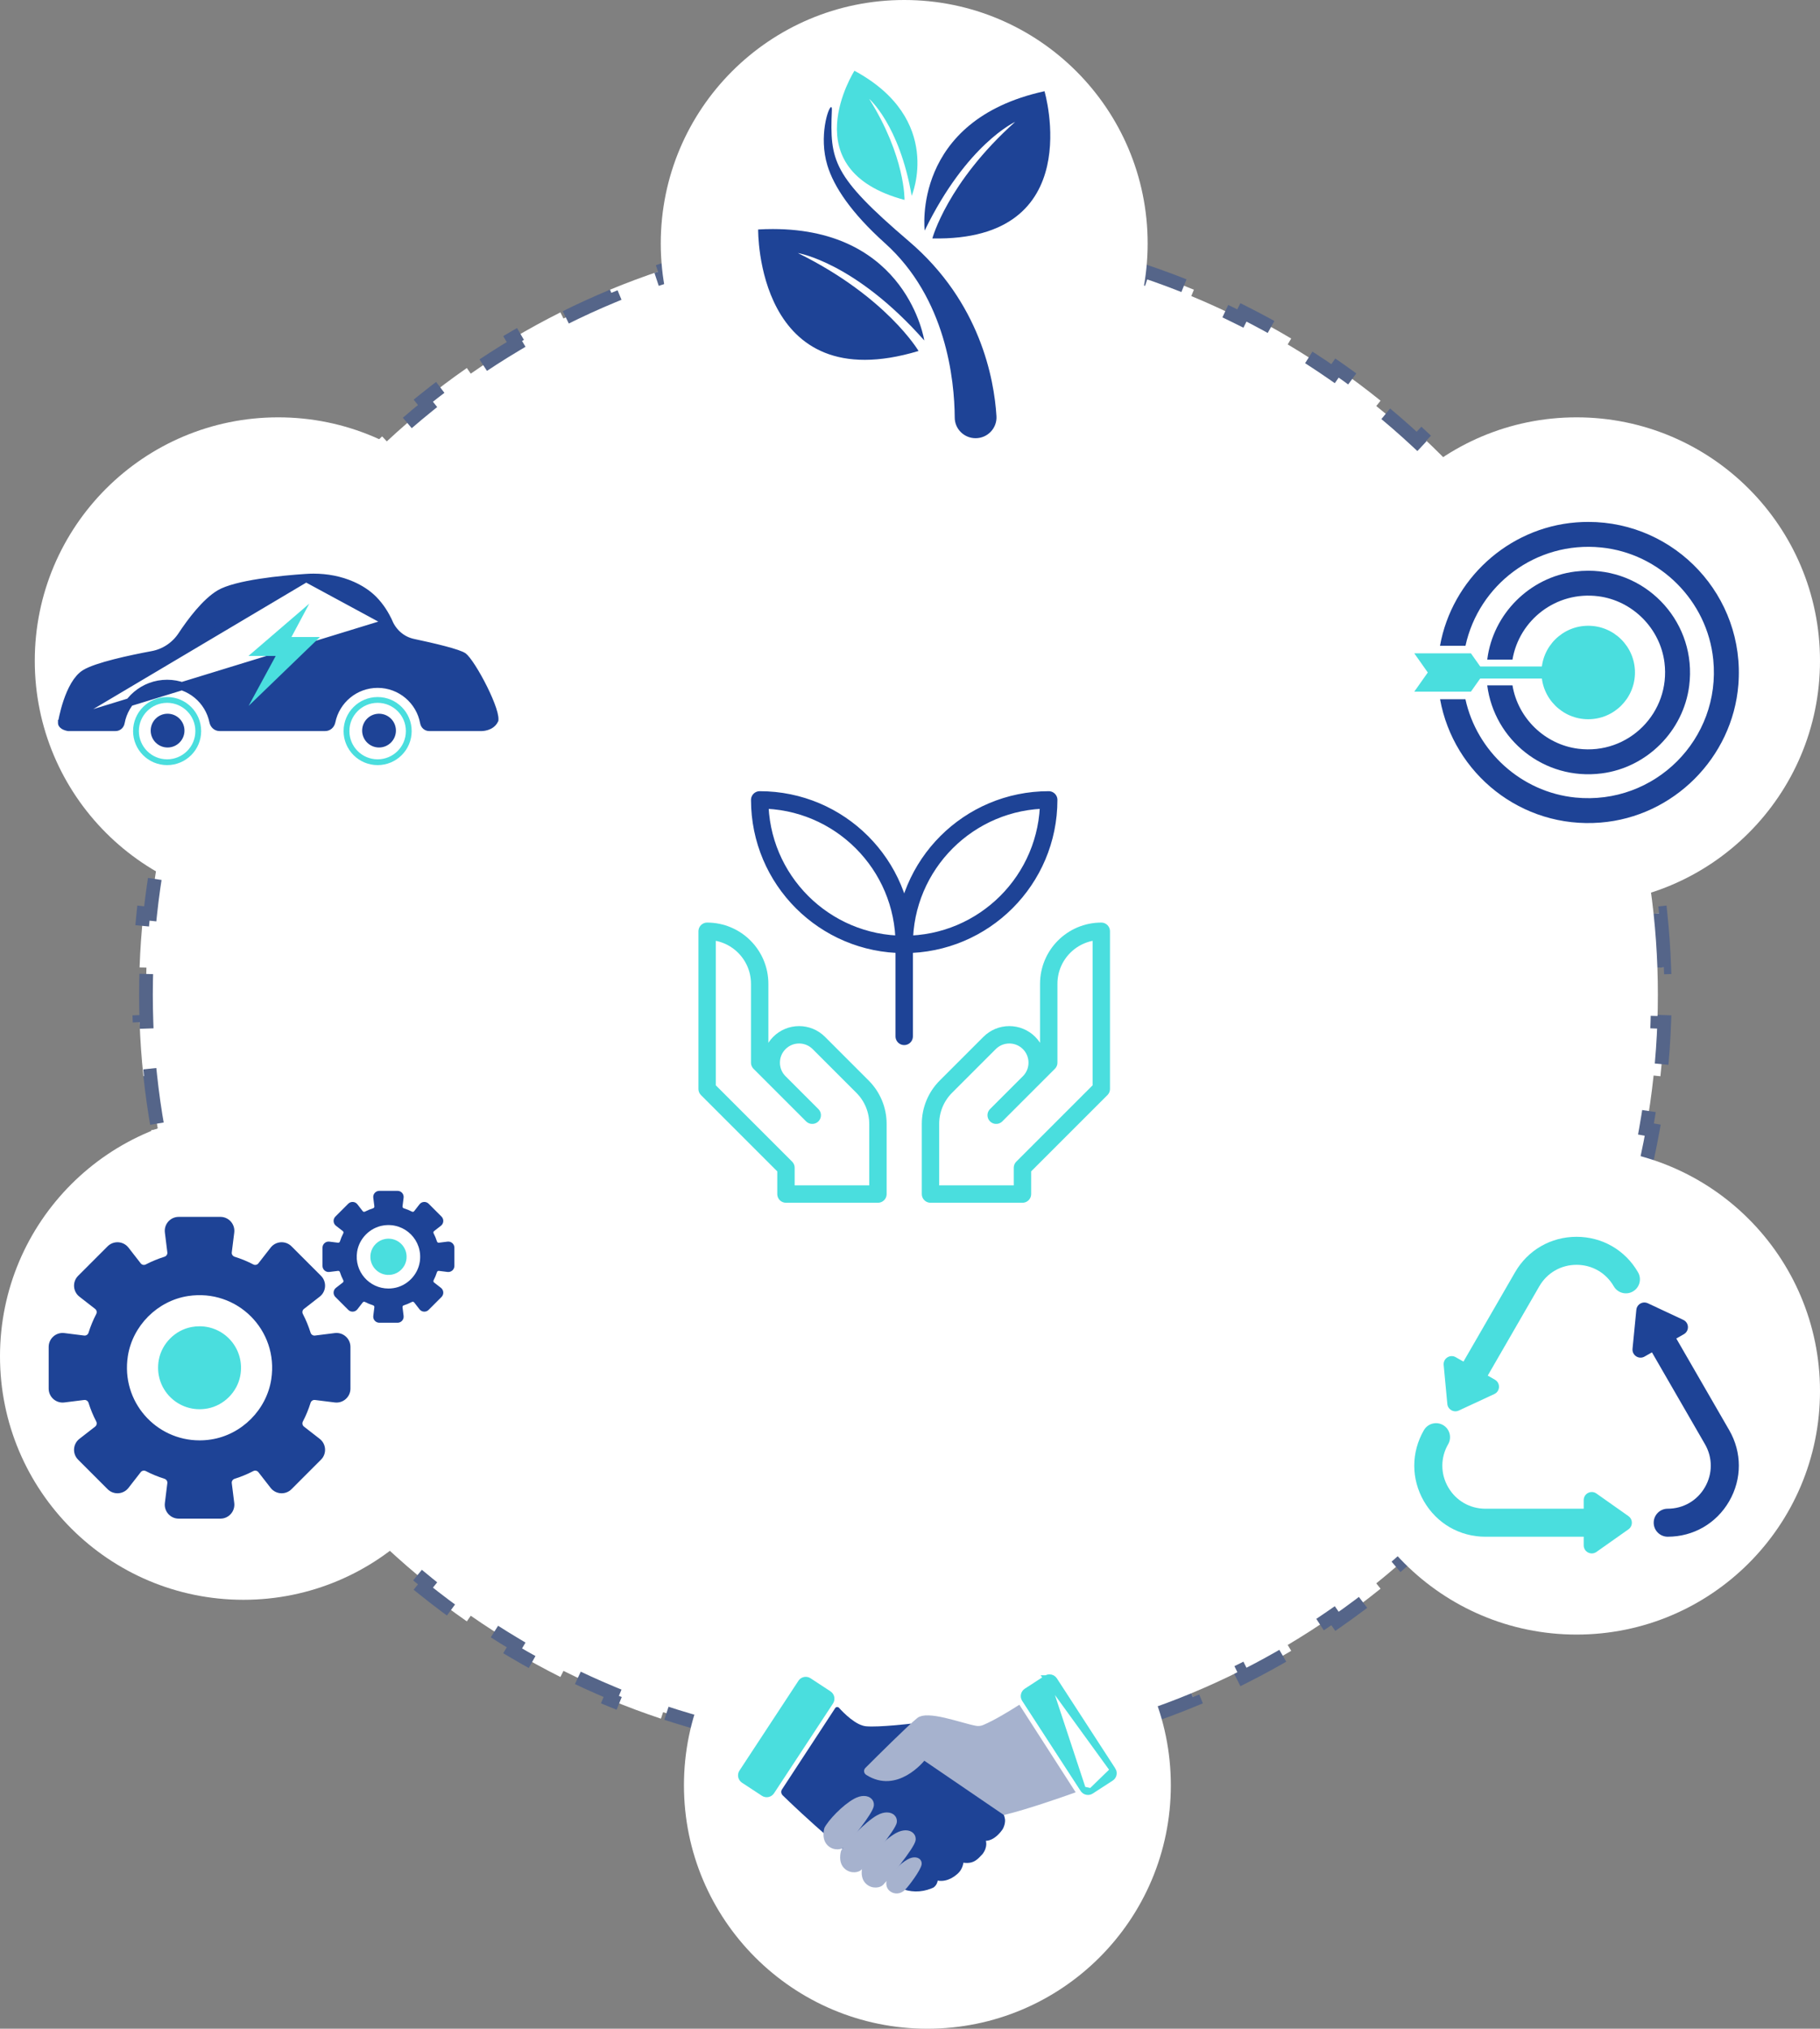 <svg xmlns="http://www.w3.org/2000/svg" width="157" height="175" viewBox="0 0 157 175" fill="none"><rect x="0" y="0" width="157" height="175" fill="#808080" stroke="none"/><path d="M143.234 78.766C143.398 80.312 143.509 81.874 143.564 83.45L142.974 83.47C143.001 84.245 143.014 85.022 143.014 85.803C143.014 86.584 143.001 87.361 142.974 88.135L143.564 88.156C143.509 89.732 143.398 91.293 143.234 92.839L142.646 92.777C142.481 94.331 142.261 95.869 141.989 97.388L142.57 97.492C142.292 99.041 141.961 100.572 141.576 102.081L141.004 101.935C140.619 103.447 140.182 104.937 139.694 106.404L140.254 106.591C139.758 108.082 139.21 109.55 138.612 110.991L138.066 110.765C137.47 112.203 136.824 113.615 136.13 114.999L136.658 115.264C135.954 116.667 135.202 118.041 134.403 119.385L133.895 119.083C133.101 120.419 132.26 121.724 131.375 122.997L131.86 123.334C130.964 124.621 130.024 125.875 129.042 127.093L128.582 126.722C127.606 127.931 126.589 129.104 125.531 130.239L125.964 130.642C124.896 131.788 123.788 132.896 122.642 133.964L122.239 133.531C121.104 134.589 119.93 135.606 118.722 136.582L119.093 137.042C117.875 138.024 116.621 138.964 115.334 139.86L114.997 139.375C113.724 140.26 112.419 141.101 111.083 141.895L111.385 142.403C110.041 143.202 108.667 143.954 107.264 144.658L106.999 144.13C105.615 144.824 104.203 145.47 102.765 146.066L102.991 146.612C101.55 147.21 100.082 147.758 98.591 148.254L98.404 147.694C96.937 148.182 95.447 148.619 93.935 149.004L94.081 149.576C92.572 149.961 91.041 150.293 89.492 150.57L89.388 149.989C87.869 150.261 86.331 150.481 84.777 150.646L84.839 151.234C83.293 151.398 81.732 151.509 80.156 151.564L80.135 150.974C79.361 151.001 78.583 151.015 77.803 151.015C77.022 151.015 76.245 151.001 75.47 150.974L75.45 151.564C73.874 151.509 72.312 151.398 70.766 151.234L70.829 150.646C69.275 150.481 67.737 150.261 66.217 149.989L66.113 150.57C64.564 150.293 63.034 149.961 61.524 149.576L61.67 149.004C60.159 148.619 58.668 148.182 57.201 147.694L57.015 148.254C55.523 147.758 54.056 147.21 52.614 146.612L52.841 146.066C51.403 145.47 49.991 144.824 48.607 144.13L48.342 144.658C46.939 143.954 45.564 143.202 44.221 142.403L44.523 141.895C43.187 141.101 41.881 140.26 40.609 139.375L40.271 139.86C38.984 138.964 37.73 138.024 36.513 137.042L36.884 136.582C35.675 135.606 34.502 134.589 33.366 133.531L32.964 133.964C31.817 132.896 30.709 131.788 29.642 130.642L30.074 130.239C29.017 129.104 27.999 127.931 27.024 126.722L26.564 127.093C25.581 125.875 24.641 124.621 23.746 123.334L24.231 122.997C23.346 121.724 22.505 120.419 21.71 119.083L21.202 119.385C20.404 118.041 19.651 116.667 18.947 115.264L19.476 114.999C18.782 113.615 18.135 112.203 17.539 110.765L16.993 110.991C16.395 109.55 15.847 108.082 15.351 106.591L15.912 106.404C15.424 104.937 14.986 103.447 14.602 101.935L14.029 102.081C13.645 100.572 13.313 99.041 13.035 97.492L13.617 97.388C13.344 95.869 13.125 94.331 12.959 92.777L12.372 92.839C12.207 91.293 12.097 89.732 12.041 88.156L12.632 88.135C12.605 87.361 12.591 86.584 12.591 85.803C12.591 85.022 12.605 84.245 12.632 83.47L12.041 83.45C12.097 81.874 12.207 80.312 12.372 78.766L12.959 78.829C13.125 77.275 13.344 75.737 13.617 74.217L13.035 74.113C13.313 72.564 13.645 71.034 14.029 69.524L14.602 69.67C14.986 68.159 15.424 66.668 15.912 65.201L15.351 65.015C15.847 63.523 16.395 62.056 16.993 60.614L17.539 60.841C18.135 59.403 18.782 57.991 19.476 56.607L18.947 56.342C19.651 54.939 20.404 53.564 21.202 52.221L21.71 52.523C22.505 51.187 23.346 49.881 24.231 48.609L23.746 48.271C24.641 46.984 25.581 45.73 26.564 44.513L27.024 44.884C27.999 43.675 29.017 42.502 30.074 41.366L29.642 40.964C30.709 39.817 31.817 38.709 32.964 37.642L33.366 38.074C34.502 37.017 35.675 35.999 36.884 35.024L36.513 34.564C37.73 33.581 38.984 32.641 40.271 31.746L40.609 32.231C41.881 31.346 43.187 30.505 44.523 29.71L44.221 29.202C45.564 28.404 46.939 27.651 48.342 26.947L48.607 27.476C49.991 26.782 51.403 26.135 52.841 25.539L52.614 24.993C54.056 24.395 55.523 23.847 57.015 23.351L57.201 23.912C58.668 23.424 60.159 22.986 61.67 22.602L61.524 22.029C63.034 21.645 64.564 21.313 66.113 21.035L66.217 21.617C67.737 21.344 69.275 21.125 70.829 20.959L70.766 20.372C72.312 20.207 73.874 20.097 75.45 20.041L75.47 20.632C76.245 20.605 77.022 20.591 77.803 20.591C78.583 20.591 79.361 20.605 80.135 20.632L80.156 20.041C81.732 20.097 83.293 20.207 84.839 20.372L84.777 20.959C86.331 21.125 87.869 21.344 89.388 21.617L89.492 21.035C91.041 21.313 92.572 21.645 94.081 22.029L93.935 22.602C95.447 22.986 96.937 23.424 98.404 23.912L98.591 23.351C100.082 23.847 101.55 24.395 102.991 24.993L102.765 25.539C104.203 26.135 105.615 26.782 106.999 27.476L107.264 26.947C108.667 27.651 110.041 28.404 111.384 29.202L111.082 29.71C112.419 30.505 113.724 31.346 114.997 32.231L115.334 31.746C116.621 32.641 117.875 33.581 119.093 34.564L118.722 35.024C119.93 35.999 121.104 37.017 122.239 38.074L122.642 37.642C123.788 38.709 124.896 39.817 125.964 40.964L125.531 41.366C126.589 42.502 127.606 43.675 128.582 44.884L129.042 44.513C130.024 45.73 130.964 46.984 131.86 48.271L131.375 48.609C132.26 49.881 133.101 51.187 133.895 52.523L134.403 52.221C135.202 53.564 135.954 54.939 136.658 56.342L136.13 56.607C136.824 57.991 137.47 59.403 138.066 60.841L138.612 60.614C139.21 62.056 139.758 63.523 140.254 65.015L139.694 65.201C140.182 66.668 140.619 68.159 141.004 69.67L141.576 69.524C141.961 71.034 142.292 72.564 142.57 74.113L141.989 74.217C142.261 75.737 142.481 77.275 142.646 78.829L143.234 78.766Z" fill="white" stroke="#556589" stroke-width="1.182" stroke-dasharray="4.73 4.73"></path><mask id="mask0_2971_25003" style="mask-type:luminance" maskUnits="userSpaceOnUse" x="59" y="67" width="38" height="38"><path d="M59 67H97V105H59V67Z" fill="white"></path></mask><g mask="url(#mask0_2971_25003)"><path d="M61 80.333C63.504 80.333 65.533 82.363 65.533 84.866V91.666L70.067 96.2C70.067 96.2 68.52 94.653 67.233 93.367C66.294 92.428 66.294 90.906 67.233 89.966C67.684 89.515 68.296 89.262 68.933 89.262C69.571 89.262 70.182 89.515 70.633 89.966C71.8 91.133 73.328 92.661 74.406 93.739C75.256 94.589 75.734 95.742 75.734 96.945V103H67.8V100.733L61 93.933V80.333Z" stroke="#4ADEDE" stroke-width="1.5" stroke-miterlimit="10" stroke-linecap="round" stroke-linejoin="round"></path><path d="M95.001 80.333C92.498 80.333 90.468 82.363 90.468 84.866V91.666L85.934 96.2C85.934 96.2 87.481 94.653 88.768 93.367C89.707 92.428 89.707 90.906 88.768 89.966C88.317 89.515 87.705 89.262 87.068 89.262C86.43 89.262 85.819 89.515 85.368 89.966C84.201 91.133 82.673 92.661 81.595 93.739C80.745 94.589 80.268 95.742 80.268 96.945V103H88.201V100.733L95.001 93.933V80.333Z" stroke="#4ADEDE" stroke-width="1.5" stroke-miterlimit="10" stroke-linecap="round" stroke-linejoin="round"></path><path d="M78 81.465C78 74.58 83.581 68.999 90.466 68.999H90.467C90.467 75.884 84.885 81.466 78 81.466V81.465Z" stroke="#1E4396" stroke-width="1.5" stroke-miterlimit="10" stroke-linecap="round" stroke-linejoin="round"></path><path d="M78.002 81.465C78.002 74.58 72.421 68.999 65.536 68.999H65.535C65.535 75.884 71.117 81.466 78.002 81.466V81.465Z" stroke="#1E4396" stroke-width="1.5" stroke-miterlimit="10" stroke-linecap="round" stroke-linejoin="round"></path><path d="M78 81.466V89.399" stroke="#1E4396" stroke-width="1.5" stroke-miterlimit="10" stroke-linecap="round" stroke-linejoin="round"></path></g><ellipse cx="78" cy="21" rx="21" ry="21" fill="white"></ellipse><path d="M71.373 14.265C71.93 16.104 73.427 18.358 76.331 20.968C81.626 25.725 82.337 32.768 82.358 36.026C82.364 37.011 83.174 37.8 84.158 37.8C85.197 37.8 86.023 36.931 85.958 35.895C85.759 32.694 84.561 26.069 78.418 20.823C71.792 15.164 71.581 13.846 71.76 9.504C71.768 9.32 71.742 9.236 71.698 9.236C71.452 9.236 70.615 11.771 71.373 14.265Z" fill="#1E4396"></path><path d="M79.767 19.887C83.394 12.418 87.571 10.514 87.571 10.514C81.713 15.749 80.429 20.567 80.429 20.567C93.921 20.851 90.103 7.869 90.103 7.869C78.603 10.378 79.767 19.887 79.767 19.887Z" fill="#1E4396"></path><path d="M78.028 17.245C78.028 17.245 78.105 13.512 74.98 8.53C74.98 8.53 77.588 10.766 78.645 16.893C78.645 16.893 81.459 10.294 73.708 6.102C73.708 6.102 68.266 14.645 78.028 17.245Z" fill="#4ADEDE"></path><path d="M65.401 19.795C65.401 19.795 65.187 34.507 79.238 30.276C79.238 30.276 76.487 25.603 68.825 21.828C68.825 21.828 73.754 22.604 79.732 29.37C79.732 29.37 78.283 19.758 66.667 19.758C66.257 19.758 65.836 19.769 65.401 19.795Z" fill="#1E4396"></path><ellipse cx="136" cy="120" rx="21" ry="21" fill="white"></ellipse><path d="M141.157 112.983L140.828 116.346C140.773 116.909 141.375 117.3 141.866 117.019L142.503 116.656L147.075 124.576C147.746 125.738 147.746 127.125 147.075 128.287C146.404 129.449 145.203 130.143 143.862 130.143C143.194 130.143 142.654 130.684 142.654 131.351C142.654 132.018 143.194 132.559 143.862 132.559C146.076 132.559 148.06 131.415 149.168 129.496C150.276 127.577 150.276 125.285 149.169 123.368L144.604 115.461L145.255 115.09C145.746 114.81 145.718 114.093 145.205 113.853L142.146 112.42C142.049 112.374 141.948 112.353 141.851 112.353C141.507 112.353 141.193 112.61 141.157 112.983Z" fill="#1E4396"></path><path d="M122.83 123.369C121.723 125.286 121.723 127.578 122.831 129.497C123.939 131.415 125.922 132.56 128.138 132.56H136.616V133.301C136.616 133.867 137.253 134.197 137.715 133.871L140.475 131.922C140.869 131.644 140.869 131.061 140.475 130.782L137.715 128.833C137.253 128.507 136.616 128.836 136.616 129.402V130.144H128.138C126.796 130.144 125.595 129.45 124.924 128.288C124.253 127.126 124.253 125.739 124.924 124.577C125.257 123.999 125.058 123.26 124.482 122.926C124.291 122.816 124.083 122.764 123.878 122.764C123.46 122.764 123.055 122.981 122.83 123.369Z" fill="#4ADEDE"></path><path d="M130.691 109.752L126.243 117.455L125.578 117.074C125.088 116.792 124.484 117.18 124.536 117.743L124.852 121.108C124.897 121.587 125.403 121.878 125.839 121.675L128.904 120.253C129.418 120.015 129.449 119.298 128.959 119.017L128.338 118.66L132.784 110.96C133.455 109.798 134.656 109.104 135.998 109.104C137.34 109.104 138.541 109.798 139.211 110.96C139.545 111.537 140.283 111.737 140.862 111.402C141.439 111.068 141.638 110.329 141.304 109.752C140.197 107.833 138.214 106.688 135.998 106.688C133.782 106.688 131.798 107.833 130.691 109.752Z" fill="#4ADEDE"></path><ellipse cx="21" cy="117" rx="21" ry="21" fill="white"></ellipse><path d="M15.417 104.969C14.692 104.969 14.132 105.604 14.223 106.322L14.435 108.03C14.457 108.199 14.351 108.356 14.187 108.408C13.629 108.584 13.091 108.805 12.58 109.07C12.427 109.15 12.243 109.113 12.138 108.977L11.084 107.622C10.639 107.05 9.795 106.998 9.283 107.509L6.74 110.053C6.228 110.565 6.28 111.41 6.852 111.853L8.207 112.908C8.343 113.013 8.38 113.197 8.301 113.35C8.034 113.862 7.814 114.399 7.638 114.957C7.587 115.122 7.429 115.228 7.258 115.206L5.552 114.992C4.833 114.902 4.199 115.462 4.199 116.186V119.783C4.199 120.507 4.833 121.067 5.552 120.977L7.258 120.764C7.429 120.743 7.587 120.847 7.638 121.012C7.814 121.569 8.034 122.108 8.301 122.618C8.38 122.771 8.343 122.955 8.207 123.061L6.852 124.115C6.28 124.559 6.228 125.404 6.74 125.915L9.283 128.459C9.795 128.972 10.639 128.918 11.084 128.346L12.138 126.992C12.243 126.856 12.427 126.819 12.58 126.898C13.091 127.164 13.629 127.385 14.187 127.561C14.351 127.612 14.457 127.77 14.435 127.941L14.223 129.646C14.132 130.364 14.692 131 15.417 131H19.012C19.737 131 20.296 130.364 20.207 129.646L19.994 127.941C19.972 127.77 20.078 127.612 20.242 127.561C20.8 127.385 21.337 127.164 21.849 126.898C22.001 126.819 22.186 126.856 22.29 126.992L23.345 128.346C23.79 128.918 24.634 128.972 25.146 128.459L27.689 125.915C28.201 125.404 28.149 124.559 27.577 124.115L26.222 123.061C26.086 122.955 26.049 122.771 26.128 122.618C26.395 122.108 26.615 121.569 26.791 121.012C26.842 120.847 26.999 120.743 27.17 120.764L28.877 120.977C29.595 121.067 30.23 120.507 30.23 119.783V116.186C30.23 115.462 29.595 114.902 28.877 114.992L27.17 115.206C26.999 115.228 26.842 115.122 26.791 114.957C26.615 114.399 26.395 113.862 26.128 113.35C26.049 113.197 26.086 113.013 26.222 112.908L27.577 111.853C28.149 111.41 28.201 110.565 27.689 110.053L25.146 107.509C24.634 106.998 23.79 107.05 23.345 107.622L22.29 108.977C22.186 109.113 22.001 109.15 21.849 109.07C21.337 108.805 20.8 108.584 20.242 108.408C20.078 108.356 19.972 108.199 19.994 108.03L20.207 106.322C20.296 105.604 19.737 104.969 19.012 104.969H15.417ZM11.027 116.994C11.431 114.357 13.587 112.202 16.224 111.798C20.457 111.149 24.05 114.743 23.401 118.975C22.997 121.611 20.842 123.768 18.205 124.171C17.87 124.223 17.54 124.248 17.214 124.248C13.43 124.248 10.431 120.892 11.027 116.994Z" fill="#1E4396"></path><path d="M16.513 114.473C15.114 114.739 13.969 115.884 13.703 117.283C13.225 119.804 15.394 121.973 17.915 121.495C19.315 121.228 20.458 120.083 20.725 118.684C21.156 116.4 19.418 114.407 17.213 114.407C16.984 114.407 16.75 114.428 16.513 114.473Z" fill="#4ADEDE"></path><path d="M32.724 102.724C32.406 102.724 32.161 103.001 32.201 103.315L32.294 104.061C32.303 104.136 32.258 104.205 32.185 104.227C31.941 104.304 31.707 104.4 31.484 104.516C31.417 104.551 31.336 104.535 31.29 104.476L30.829 103.883C30.635 103.633 30.266 103.611 30.042 103.834L28.93 104.945C28.707 105.17 28.73 105.538 28.979 105.733L29.572 106.194C29.631 106.24 29.647 106.32 29.613 106.388C29.497 106.611 29.4 106.845 29.323 107.089C29.301 107.162 29.232 107.207 29.158 107.198L28.411 107.104C28.098 107.065 27.82 107.31 27.82 107.626V109.198C27.82 109.516 28.098 109.76 28.411 109.721L29.158 109.627C29.232 109.618 29.301 109.664 29.323 109.736C29.4 109.979 29.497 110.214 29.613 110.438C29.647 110.504 29.631 110.586 29.572 110.631L28.979 111.091C28.73 111.286 28.707 111.655 28.93 111.879L30.042 112.991C30.266 113.214 30.635 113.191 30.829 112.942L31.29 112.35C31.336 112.289 31.417 112.273 31.484 112.308C31.707 112.425 31.941 112.521 32.185 112.599C32.258 112.621 32.303 112.689 32.294 112.764L32.201 113.51C32.161 113.823 32.406 114.101 32.724 114.101H34.295C34.612 114.101 34.856 113.823 34.817 113.51L34.723 112.764C34.715 112.689 34.76 112.621 34.832 112.599C35.077 112.521 35.31 112.425 35.534 112.308C35.601 112.273 35.682 112.289 35.728 112.35L36.189 112.942C36.382 113.191 36.752 113.214 36.975 112.991L38.087 111.879C38.31 111.655 38.288 111.286 38.038 111.091L37.446 110.631C37.386 110.586 37.37 110.504 37.405 110.438C37.521 110.214 37.617 109.979 37.695 109.736C37.717 109.664 37.785 109.618 37.86 109.627L38.606 109.721C38.92 109.76 39.197 109.516 39.197 109.198V107.626C39.197 107.31 38.92 107.065 38.606 107.104L37.86 107.198C37.785 107.207 37.717 107.162 37.695 107.089C37.617 106.845 37.521 106.611 37.405 106.388C37.37 106.32 37.386 106.24 37.446 106.194L38.038 105.733C38.288 105.538 38.31 105.17 38.087 104.945L36.975 103.834C36.752 103.611 36.382 103.633 36.189 103.883L35.728 104.476C35.682 104.535 35.601 104.551 35.534 104.516C35.31 104.4 35.077 104.304 34.832 104.227C34.76 104.205 34.715 104.136 34.723 104.061L34.817 103.315C34.856 103.001 34.612 102.724 34.295 102.724H32.724ZM30.805 107.98C30.981 106.827 31.924 105.885 33.076 105.709C34.926 105.425 36.496 106.996 36.212 108.845C36.037 109.998 35.094 110.941 33.943 111.116C33.796 111.139 33.651 111.15 33.509 111.15C31.855 111.15 30.544 109.684 30.805 107.98Z" fill="#1E4396"></path><path d="M33.206 106.879C32.594 106.994 32.094 107.496 31.979 108.106C31.769 109.208 32.717 110.157 33.818 109.947C34.43 109.831 34.931 109.33 35.046 108.718C35.235 107.721 34.475 106.849 33.511 106.849C33.411 106.849 33.309 106.859 33.206 106.879Z" fill="#4ADEDE"></path><ellipse cx="136" cy="57" rx="21" ry="21" fill="white"></ellipse><path d="M135.95 45.064C130.075 45.531 125.247 49.998 124.221 55.702H126.419C127.553 50.482 132.456 46.66 138.116 47.225C143.185 47.73 147.287 51.831 147.792 56.901C148.475 63.749 142.744 69.479 135.896 68.796C131.236 68.329 127.398 64.824 126.414 60.319H124.226C125.382 66.721 131.23 71.505 138.068 70.957C144.357 70.457 149.453 65.361 149.958 59.067C150.564 51.431 144.523 45.022 137.014 45.021C136.662 45.021 136.308 45.035 135.95 45.064Z" fill="#1E4396"></path><path d="M135.864 49.305C131.956 49.8 128.795 52.955 128.3 56.868V56.895H130.472C131.047 53.498 134.219 50.971 137.874 51.434C140.825 51.81 143.206 54.197 143.583 57.148C144.131 61.475 140.476 65.136 136.143 64.587C133.273 64.222 130.94 61.959 130.472 59.12H128.295C128.892 63.803 133.192 67.35 138.153 66.716C142.061 66.222 145.217 63.066 145.717 59.153C146.393 53.804 142.227 49.232 137.011 49.231C136.633 49.231 136.251 49.255 135.864 49.305Z" fill="#1E4396"></path><path d="M132.975 58.011C132.975 60.237 134.78 62.042 137.006 62.042C139.233 62.042 141.038 60.237 141.038 58.011C141.038 55.784 139.233 53.979 137.006 53.979C134.78 53.979 132.975 55.784 132.975 58.011Z" fill="#4ADEDE"></path><path d="M122 56.355L123.167 58.01L122 59.664H126.886L127.688 58.528H137.006C137.293 58.528 137.525 58.296 137.525 58.01C137.525 57.723 137.293 57.491 137.006 57.491H127.688L126.886 56.355H122Z" fill="#4ADEDE"></path><ellipse cx="24" cy="57" rx="21" ry="21" fill="white"></ellipse><path d="M26.408 49.855L26.409 49.855C26.623 49.841 26.837 49.833 27.05 49.833C28.196 49.833 29.332 50.045 30.374 50.504C31.017 50.789 31.66 51.182 32.193 51.714C32.809 52.338 33.24 53.045 33.533 53.711L26.408 49.855ZM26.408 49.855C25.382 49.923 23.871 50.052 22.43 50.275C21.709 50.386 21.012 50.521 20.404 50.681C19.791 50.843 19.29 51.026 18.951 51.227C18.354 51.582 17.739 52.173 17.165 52.841C16.595 53.505 16.083 54.226 15.689 54.822L15.689 54.823C15.102 55.709 14.182 56.322 13.131 56.513C12.21 56.684 11.011 56.926 9.91 57.207C8.793 57.492 7.828 57.805 7.339 58.107C7.005 58.313 6.705 58.665 6.443 59.109C6.183 59.55 5.973 60.058 5.809 60.545C5.645 61.031 5.53 61.489 5.455 61.825C5.418 61.993 5.391 62.13 5.374 62.225C5.365 62.272 5.359 62.308 5.355 62.333L5.35 62.36L5.35 62.362M26.408 49.855L5.35 62.362M5.35 62.362C5.35 62.364 5.35 62.367 5.351 62.372C5.352 62.388 5.357 62.415 5.375 62.447C5.403 62.497 5.506 62.633 5.882 62.712H9.975C10.181 62.712 10.364 62.56 10.406 62.33L10.406 62.329C10.752 60.429 12.412 58.986 14.416 58.986C16.386 58.986 18.031 60.387 18.41 62.245L18.41 62.245C18.468 62.529 18.689 62.712 18.937 62.712H28.057C28.305 62.712 28.526 62.529 28.584 62.245L28.584 62.245C28.963 60.387 30.608 58.986 32.578 58.986C34.578 58.986 36.242 60.43 36.588 62.33C36.63 62.56 36.813 62.712 37.02 62.712H41.54V62.712L41.546 62.712L41.547 62.712L41.55 62.712C41.554 62.712 41.562 62.712 41.572 62.712C41.593 62.711 41.625 62.709 41.666 62.705C41.749 62.696 41.864 62.678 41.987 62.638C42.234 62.559 42.491 62.408 42.64 62.112C42.64 62.111 42.646 62.094 42.649 62.05C42.652 62.002 42.649 61.935 42.637 61.849C42.613 61.675 42.557 61.452 42.471 61.189C42.299 60.665 42.022 60.025 41.704 59.383C41.386 58.742 41.031 58.111 40.708 57.605C40.546 57.352 40.394 57.135 40.261 56.965C40.123 56.789 40.021 56.686 39.96 56.641C39.882 56.585 39.694 56.498 39.384 56.392C39.086 56.291 38.713 56.183 38.297 56.073C37.465 55.855 36.483 55.636 35.638 55.456C34.684 55.253 33.92 54.589 33.533 53.711L5.35 62.362Z" fill="#1E4396" stroke="#1E4396" stroke-width="0.7"></path><path d="M11.73 63.064C11.73 64.547 12.932 65.75 14.417 65.75C15.9 65.75 17.103 64.547 17.103 63.064C17.103 61.58 15.9 60.377 14.417 60.377C12.932 60.377 11.73 61.58 11.73 63.064Z" stroke="#4ADEDE" stroke-width="0.5"></path><path d="M13.25 63.023C13.25 63.689 13.79 64.23 14.457 64.23C15.123 64.23 15.663 63.689 15.663 63.023C15.663 62.357 15.123 61.816 14.457 61.816C13.79 61.816 13.25 62.357 13.25 63.023Z" fill="#1E4396" stroke="#1E4396" stroke-width="0.5"></path><path d="M31.49 63.023C31.49 63.689 32.03 64.23 32.697 64.23C33.363 64.23 33.904 63.689 33.904 63.023C33.904 62.357 33.363 61.816 32.697 61.816C32.03 61.816 31.49 62.357 31.49 63.023Z" fill="#1E4396" stroke="#1E4396" stroke-width="0.5"></path><path d="M29.889 63.064C29.889 64.546 31.092 65.75 32.576 65.75C34.059 65.75 35.262 64.547 35.262 63.064C35.262 61.58 34.059 60.377 32.576 60.377C31.092 60.377 29.889 61.58 29.889 63.064Z" stroke="#4ADEDE" stroke-width="0.5"></path><path d="M21.432 56.582H23.785L21.446 60.89L27.599 54.95H25.142L26.679 52.072L21.432 56.582Z" fill="#4ADEDE"></path><ellipse cx="80" cy="154" rx="21" ry="21" fill="white"></ellipse><path d="M68.875 144.987L63.791 152.73C63.56 153.08 63.658 153.549 64.008 153.779L65.724 154.906C66.073 155.135 66.543 155.038 66.772 154.689L71.858 146.946C72.087 146.597 71.99 146.127 71.64 145.898L69.924 144.771C69.796 144.687 69.651 144.646 69.509 144.646C69.263 144.646 69.021 144.766 68.875 144.987Z" fill="#4ADEDE"></path><path d="M90.259 144.763L90.26 144.763C90.344 144.708 90.439 144.682 90.534 144.682C90.701 144.682 90.864 144.764 90.96 144.913L96.001 152.684L90.259 144.763ZM90.259 144.763L88.536 145.881C88.301 146.033 88.234 146.347 88.386 146.582C88.386 146.582 88.386 146.582 88.386 146.582L93.428 154.353L93.428 154.354M90.259 144.763L93.428 154.354M93.428 154.354C93.58 154.588 93.893 154.655 94.129 154.503M93.428 154.354L94.129 154.503M94.129 154.503C94.129 154.503 94.129 154.503 94.129 154.503M94.129 154.503L94.129 154.503M94.129 154.503L95.851 153.386C95.851 153.386 95.851 153.386 95.851 153.386C95.851 153.386 95.851 153.386 95.851 153.386C96.087 153.233 96.153 152.919 96.001 152.684L94.129 154.503Z" fill="#4ADEDE" stroke="#4ADEDE" stroke-width="0.5"></path><path d="M72.049 147.339L67.459 154.354C67.35 154.514 67.379 154.73 67.517 154.868C68.717 156.036 74.152 161.248 77.631 162.853C78.484 163.247 79.457 163.257 80.329 162.904C80.391 162.88 80.454 162.853 80.519 162.825C80.853 162.601 80.889 162.224 80.889 162.224C81.794 162.386 82.493 161.733 82.629 161.61C83.052 161.233 83.106 160.677 83.106 160.677C84.033 160.815 84.378 160.32 84.748 159.943C85.233 159.32 85.044 158.792 85.044 158.792C85.812 158.756 86.348 157.988 86.456 157.844C86.615 157.619 86.731 157.214 86.695 156.932C86.681 156.823 86.644 156.7 86.601 156.562C86.398 156.02 78.572 148.685 78.572 148.685C78.572 148.685 75.821 149.011 74.706 148.91C73.83 148.83 72.78 147.766 72.375 147.317C72.332 147.27 72.275 147.249 72.22 147.249C72.153 147.249 72.089 147.28 72.049 147.339Z" fill="#1E4396"></path><path d="M92.335 154.451L87.842 147.466C87.291 147.816 85.928 148.659 84.93 149.078L84.93 149.078C84.683 149.182 84.409 149.213 84.144 149.166L84.144 149.166C83.811 149.106 83.376 148.988 82.915 148.86C82.885 148.852 82.854 148.843 82.824 148.835C82.382 148.713 81.912 148.582 81.454 148.477C80.961 148.364 80.497 148.284 80.11 148.271C79.709 148.258 79.457 148.321 79.326 148.424C78.544 149.046 75.798 151.78 74.856 152.724L74.855 152.724C74.839 152.74 74.833 152.759 74.836 152.782C74.839 152.805 74.852 152.829 74.876 152.844C76.098 153.626 77.228 153.359 78.086 152.874C78.518 152.63 78.873 152.333 79.121 152.096C79.245 151.978 79.341 151.876 79.406 151.804C79.438 151.768 79.462 151.74 79.478 151.721L79.495 151.7L79.499 151.695L79.499 151.695L79.499 151.695L79.499 151.695L79.499 151.695L79.673 151.476L79.904 151.633L86.656 156.241C88.471 155.803 91.351 154.802 92.335 154.451Z" fill="#A6B2CE" stroke="#A6B2CE" stroke-width="0.6"></path><path d="M78.3 160.39C77.587 160.786 76.733 161.693 76.49 162.165C76.49 162.165 76.295 162.8 76.803 163.159C77.183 163.428 77.695 163.389 78.07 163.021C78.375 162.724 79.44 161.313 79.504 160.825C79.549 160.486 79.295 160.217 78.897 160.217C78.722 160.217 78.518 160.269 78.3 160.39Z" fill="#A6B2CE"></path><path d="M77.282 158.128C76.272 158.689 74.754 160.302 74.41 160.972C74.41 160.972 74.084 161.99 74.764 162.548C75.268 162.962 75.933 162.849 76.178 162.591C76.593 162.154 78.893 159.434 78.983 158.744C79.046 158.264 78.688 157.884 78.125 157.884C77.878 157.884 77.59 157.957 77.282 158.128Z" fill="#A6B2CE"></path><path d="M75.661 156.587C74.651 157.147 72.896 158.987 72.553 159.656C72.553 159.656 72.226 160.674 72.907 161.232C73.41 161.646 74.076 161.533 74.321 161.275C74.735 160.839 77.272 157.892 77.362 157.202C77.425 156.722 77.067 156.342 76.505 156.342C76.257 156.342 75.97 156.416 75.661 156.587Z" fill="#A6B2CE"></path><path d="M73.677 155.165C72.667 155.725 71.459 157.006 71.116 157.675C71.116 157.675 70.789 158.693 71.468 159.252C71.973 159.666 72.638 159.553 72.883 159.295C73.298 158.858 75.287 156.47 75.377 155.779C75.44 155.3 75.083 154.921 74.52 154.921C74.272 154.921 73.985 154.994 73.677 155.165Z" fill="#A6B2CE"></path></svg>